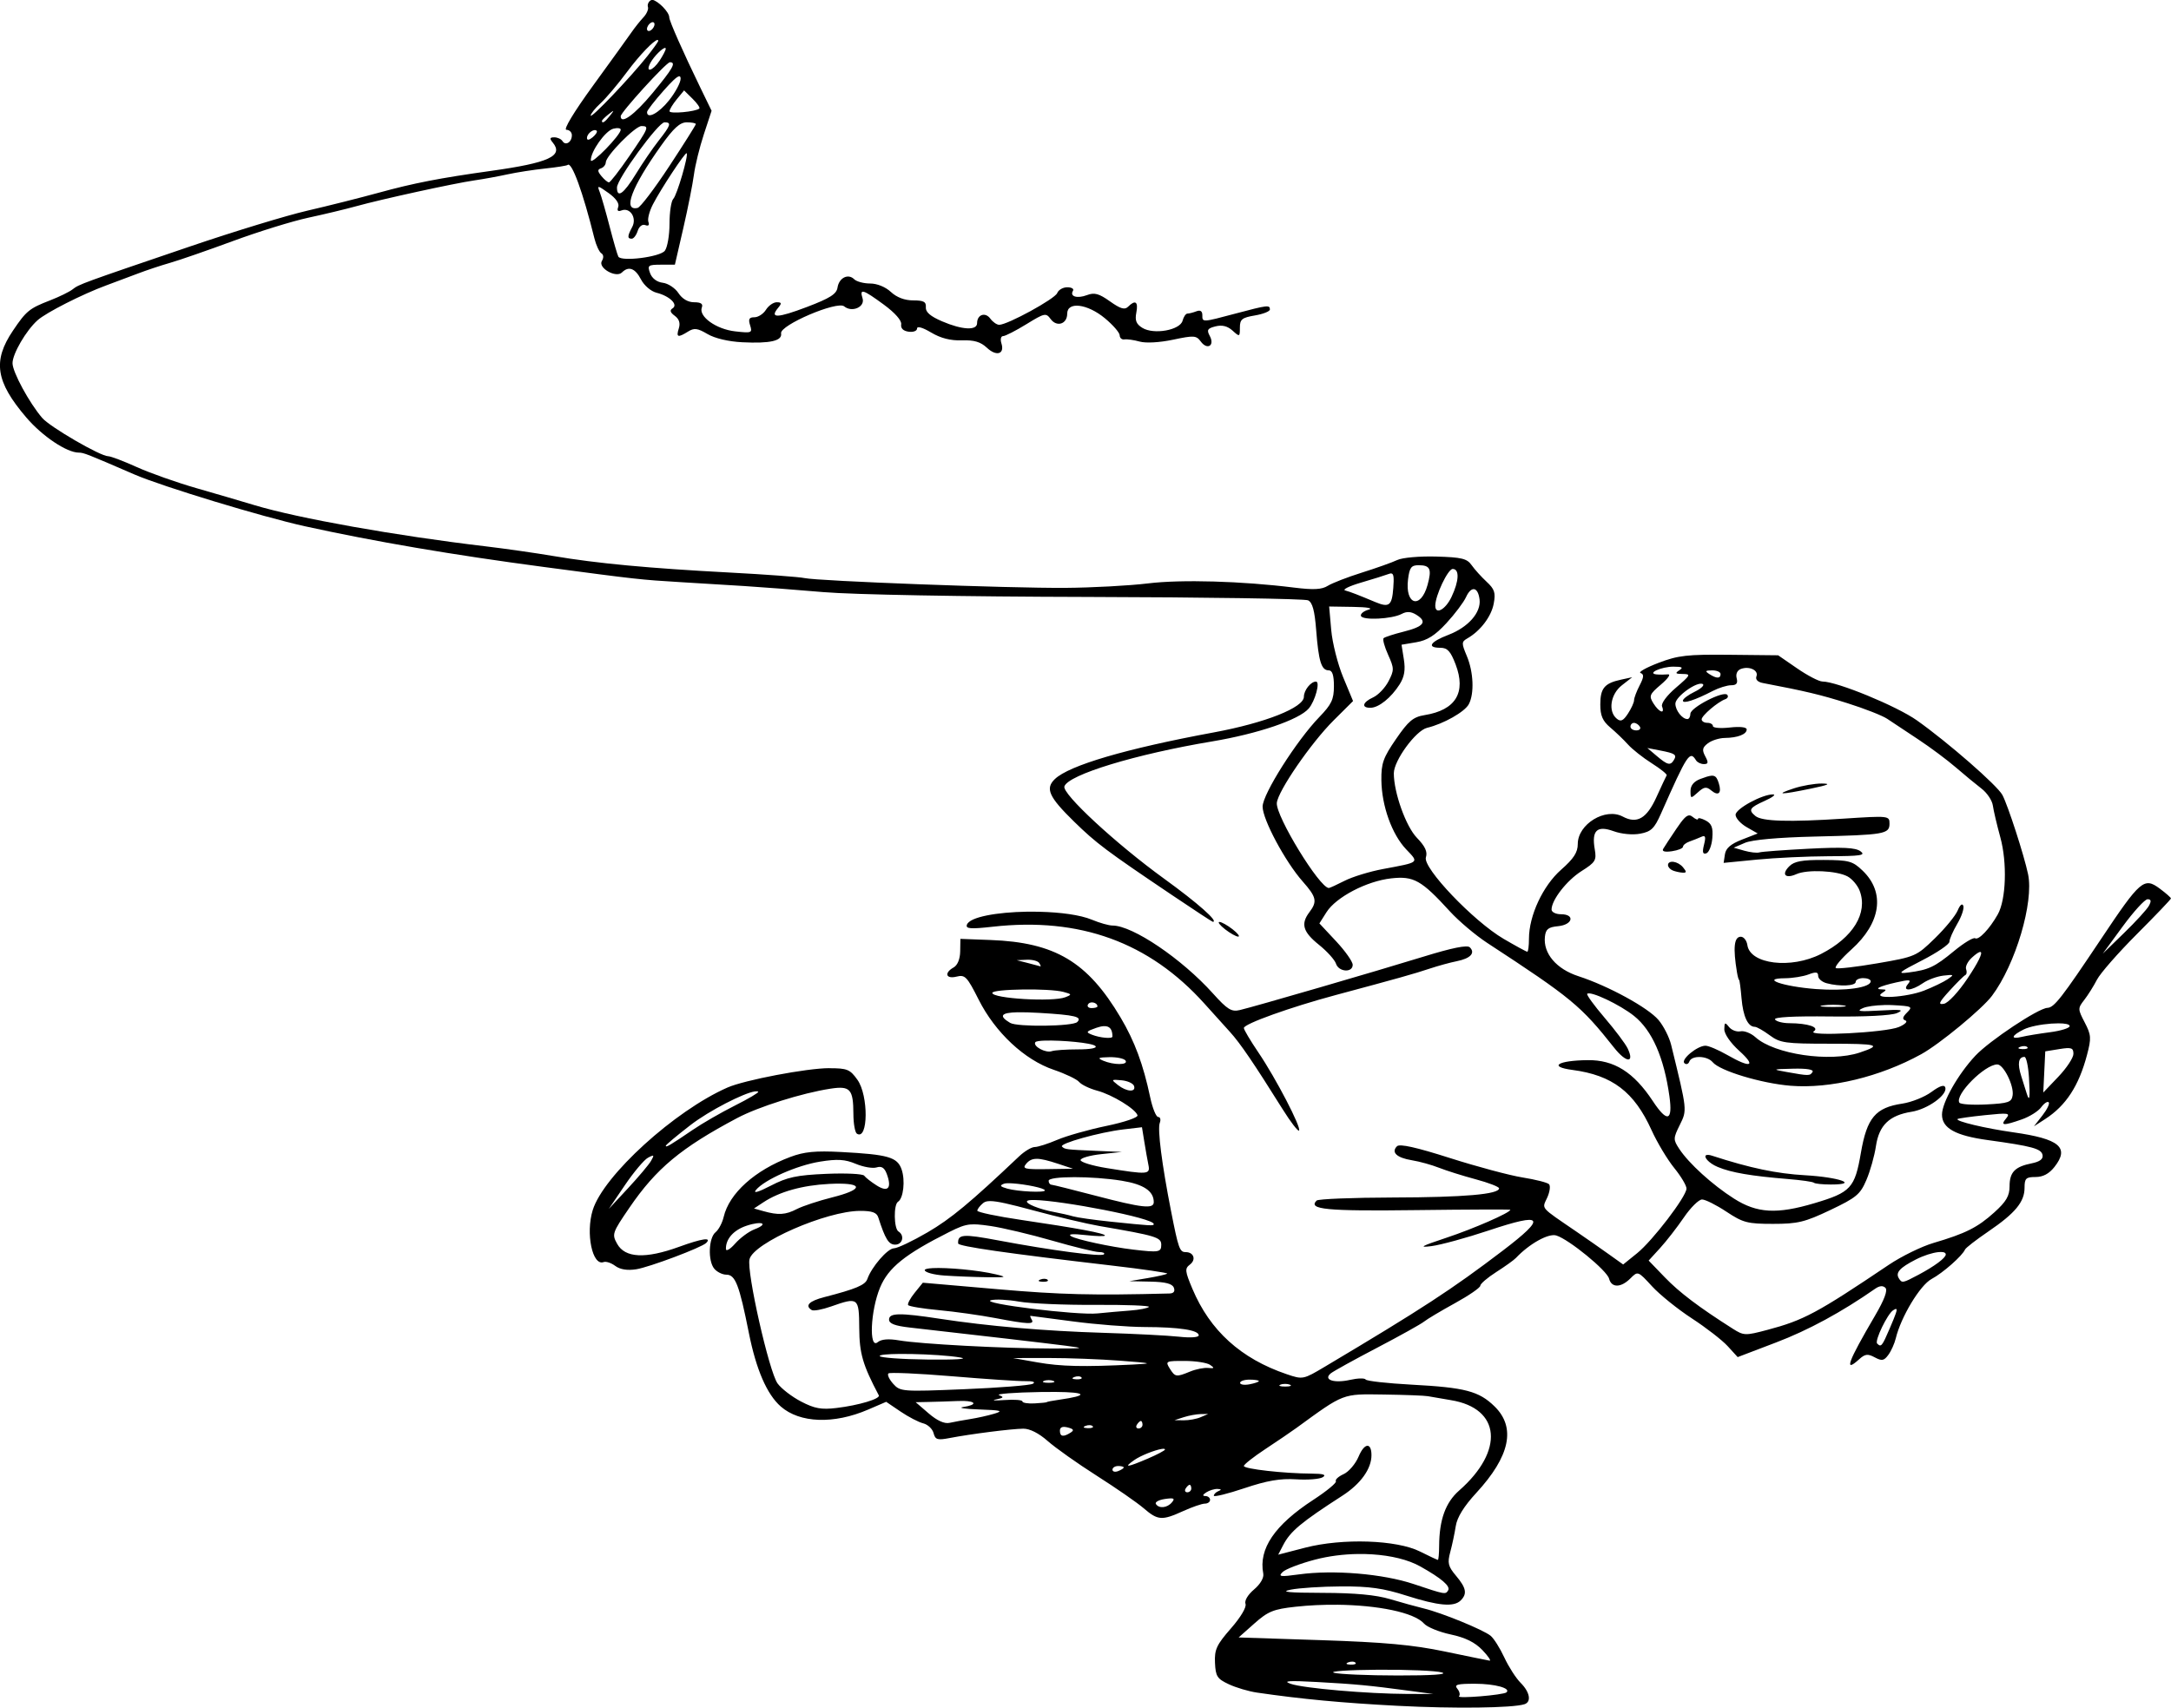 <?xml version="1.0" encoding="UTF-8" standalone="no"?>
<!-- Created with Inkscape (http://www.inkscape.org/) -->

<svg
   width="97.935mm"
   height="77.036mm"
   viewBox="0 0 97.935 77.036"
   version="1.1"
   id="svg3446"
   inkscape:version="1.2 (dc2aedaf03, 2022-05-15)"
   sodipodi:docname="Kid with kite.svg"
   xmlns:inkscape="http://www.inkscape.org/namespaces/inkscape"
   xmlns:sodipodi="http://sodipodi.sourceforge.net/DTD/sodipodi-0.dtd"
   xmlns="http://www.w3.org/2000/svg"
   xmlns:svg="http://www.w3.org/2000/svg"
   xmlns:rdf="http://www.w3.org/1999/02/22-rdf-syntax-ns#"
   xmlns:cc="http://creativecommons.org/ns#"
   xmlns:dc="http://purl.org/dc/elements/1.1/">
  <title
     id="title3475">Kid with kite</title>
  <sodipodi:namedview
     id="namedview3448"
     pagecolor="#ffffff"
     bordercolor="#666666"
     borderopacity="1.0"
     inkscape:showpageshadow="2"
     inkscape:pageopacity="0.0"
     inkscape:pagecheckerboard="0"
     inkscape:deskcolor="#d1d1d1"
     inkscape:document-units="mm"
     showgrid="false"
     inkscape:zoom="1.2986139"
     inkscape:cx="177.11192"
     inkscape:cy="90.481092"
     inkscape:window-width="1920"
     inkscape:window-height="991"
     inkscape:window-x="-9"
     inkscape:window-y="-9"
     inkscape:window-maximized="1"
     inkscape:current-layer="layer1" />
  <defs
     id="defs3443" />
  <g
     inkscape:label="Lager 1"
     inkscape:groupmode="layer"
     id="layer1"
     transform="translate(-108.505,-154.961)">
    <path
       id="path2969"
       style="fill:#000000;stroke-width:0.169"
       d="m 137.899,154.962 v 5.2e-4 c -0.015,0.002 -0.028,0.005 -0.039,0.012 -0.103,0.064 -0.16,0.199 -0.126,0.301 0.034,0.102 -0.057,0.312 -0.203,0.467 -0.146,0.155 -0.392,0.464 -0.547,0.688 -0.155,0.224 -0.933,1.302 -1.729,2.397 -0.868,1.194 -1.348,1.99 -1.199,1.99 0.136,0 0.246,0.11 0.246,0.244 0,0.313 -0.283,0.491 -0.422,0.267 -0.059,-0.095 -0.225,-0.172 -0.371,-0.172 -0.205,0 -0.221,0.052 -0.071,0.233 0.503,0.607 -0.168,0.916 -2.777,1.28 -2.316,0.323 -3.501,0.554 -5.08,0.988 -0.838,0.23 -2.286,0.594 -3.217,0.809 -0.931,0.215 -3.294,0.935 -5.249,1.6 -4.919,1.673 -5.048,1.72 -5.334,1.947 -0.14,0.111 -0.597,0.335 -1.016,0.498 -0.939,0.364 -1.073,0.473 -1.675,1.365 -0.923,1.368 -0.781,2.301 0.599,3.916 0.726,0.85 1.829,1.588 2.372,1.588 0.219,0 0.37,0.06 2.514,0.988 1.249,0.54 5.773,1.914 7.68,2.333 3.176,0.697 6.664,1.291 10.778,1.837 4.279,0.568 4.327,0.573 6.181,0.686 0.885,0.054 2.18,0.133 2.879,0.176 0.698,0.043 2.299,0.166 3.556,0.273 1.335,0.114 6.299,0.205 11.938,0.218 5.308,0.013 9.775,0.081 9.925,0.152 0.199,0.094 0.298,0.46 0.367,1.348 0.109,1.409 0.235,1.811 0.564,1.811 0.164,0 0.236,0.216 0.236,0.713 0,0.6 -0.106,0.823 -0.661,1.397 -1.026,1.061 -2.556,3.478 -2.556,4.038 0,0.581 1.022,2.489 1.808,3.377 0.624,0.705 0.668,0.905 0.303,1.386 -0.399,0.527 -0.293,0.889 0.426,1.467 0.371,0.298 0.718,0.683 0.773,0.855 0.12,0.378 0.754,0.422 0.754,0.052 0,-0.144 -0.338,-0.623 -0.751,-1.065 l -0.751,-0.803 0.321,-0.507 c 0.429,-0.677 1.81,-1.4 2.912,-1.524 1.021,-0.115 1.367,0.079 2.653,1.488 0.401,0.439 1.16,1.08 1.686,1.424 3.803,2.486 4.221,2.831 5.722,4.726 0.547,0.691 0.934,0.713 0.613,0.036 -0.1,-0.21 -0.568,-0.834 -1.041,-1.386 -0.473,-0.553 -0.826,-1.039 -0.785,-1.08 0.143,-0.143 1.481,0.49 2.117,1.001 0.812,0.652 1.348,1.872 1.592,3.624 0.157,1.125 -0.1,1.198 -0.75,0.213 -0.861,-1.304 -1.746,-1.861 -2.938,-1.846 -1.354,0.016 -1.789,0.296 -0.687,0.442 1.8,0.238 2.785,0.988 3.568,2.715 0.253,0.559 0.715,1.328 1.025,1.71 0.31,0.382 0.559,0.802 0.552,0.932 -0.019,0.373 -1.531,2.349 -2.227,2.911 l -0.63,0.509 -0.64,-0.457 c -0.352,-0.252 -1.021,-0.719 -1.486,-1.037 -1.652,-1.13 -1.539,-0.998 -1.3,-1.523 0.118,-0.26 0.154,-0.533 0.08,-0.606 -0.074,-0.074 -0.611,-0.21 -1.193,-0.303 -0.582,-0.093 -2.055,-0.488 -3.274,-0.876 -1.522,-0.486 -2.269,-0.652 -2.39,-0.532 -0.274,0.274 -0.012,0.52 0.673,0.632 0.346,0.056 0.896,0.209 1.222,0.338 0.326,0.129 1.069,0.363 1.651,0.519 0.582,0.156 1.059,0.34 1.059,0.409 0,0.269 -1.577,0.406 -4.77,0.414 -1.832,0.005 -3.389,0.067 -3.46,0.138 -0.402,0.402 0.427,0.482 4.481,0.431 2.341,-0.029 4.257,-0.036 4.257,-0.015 -5.1e-4,0.13 -1.655,0.854 -2.879,1.26 -1.146,0.381 -1.284,0.457 -0.677,0.379 0.419,-0.054 1.583,-0.373 2.585,-0.707 2.476,-0.827 2.627,-0.61 0.634,0.908 -2.298,1.75 -3.64,2.626 -8.023,5.235 -0.984,0.586 -1.001,0.589 -1.727,0.343 -2.067,-0.702 -3.462,-1.965 -4.257,-3.857 -0.335,-0.797 -0.346,-0.91 -0.11,-1.089 0.291,-0.221 0.174,-0.562 -0.192,-0.562 -0.271,0 -0.327,-0.159 -0.661,-1.862 -0.413,-2.103 -0.615,-3.684 -0.507,-3.967 0.056,-0.147 0.025,-0.267 -0.071,-0.267 -0.095,0 -0.258,-0.4 -0.361,-0.889 -0.312,-1.481 -0.702,-2.531 -1.335,-3.598 -1.493,-2.517 -2.958,-3.39 -5.872,-3.498 l -1.355,-0.051 -0.009,0.564 c -0.006,0.347 -0.12,0.626 -0.296,0.725 -0.441,0.247 -0.349,0.535 0.133,0.414 0.382,-0.096 0.472,-0.001 0.997,1.04 0.746,1.481 2.07,2.718 3.387,3.164 0.527,0.179 1.043,0.426 1.145,0.549 0.102,0.123 0.47,0.301 0.818,0.394 0.678,0.182 1.721,0.82 1.815,1.109 0.032,0.099 -0.584,0.31 -1.404,0.48 -0.804,0.167 -1.802,0.45 -2.218,0.628 -0.416,0.178 -0.873,0.324 -1.015,0.324 -0.143,0 -0.461,0.19 -0.706,0.423 -2.211,2.094 -3.072,2.809 -4.13,3.427 -0.675,0.394 -1.356,0.717 -1.514,0.719 -0.284,0.003 -1.009,0.839 -1.199,1.383 -0.096,0.275 -0.514,0.451 -1.942,0.819 -0.69,0.178 -0.891,0.385 -0.568,0.584 0.083,0.051 0.474,-0.021 0.868,-0.16 1.233,-0.435 1.266,-0.409 1.275,0.976 0.008,1.144 0.155,1.651 0.882,3.031 0.082,0.156 -0.902,0.45 -1.906,0.571 -0.686,0.082 -0.99,0.027 -1.599,-0.29 -0.414,-0.215 -0.891,-0.583 -1.061,-0.816 -0.383,-0.528 -1.405,-5.052 -1.266,-5.605 0.188,-0.744 3.466,-2.177 4.989,-2.181 0.542,-0.001 0.749,0.073 0.82,0.295 0.314,0.978 0.469,1.228 0.762,1.228 0.335,0 0.438,-0.414 0.149,-0.593 -0.209,-0.129 -0.226,-1.215 -0.021,-1.342 0.244,-0.151 0.334,-0.965 0.161,-1.461 -0.192,-0.552 -0.605,-0.671 -2.728,-0.783 -1.154,-0.061 -1.666,-0.012 -2.286,0.221 -1.604,0.6 -2.763,1.644 -3.012,2.708 -0.063,0.269 -0.227,0.578 -0.364,0.688 -0.316,0.253 -0.355,1.293 -0.06,1.648 0.123,0.148 0.369,0.269 0.546,0.269 0.405,0 0.582,0.459 1.014,2.625 0.331,1.659 0.815,2.775 1.441,3.323 0.857,0.75 2.391,0.805 3.936,0.14 l 0.818,-0.352 0.646,0.438 c 0.355,0.241 0.816,0.481 1.024,0.533 0.208,0.052 0.418,0.25 0.467,0.44 0.079,0.301 0.173,0.329 0.736,0.221 0.942,-0.181 2.775,-0.414 3.312,-0.42 0.292,-0.003 0.702,0.204 1.101,0.557 0.35,0.309 1.345,1.014 2.213,1.566 0.867,0.552 1.82,1.212 2.117,1.467 0.642,0.551 0.82,0.564 1.785,0.126 0.406,-0.184 0.844,-0.335 0.974,-0.335 0.13,0 0.236,-0.076 0.236,-0.17 0,-0.093 -0.095,-0.17 -0.212,-0.172 -0.141,-0.002 -0.127,-0.058 0.042,-0.167 0.14,-0.09 0.368,-0.159 0.508,-0.153 0.173,0.007 0.187,0.038 0.042,0.096 -0.116,0.047 -0.211,0.141 -0.211,0.209 0,0.068 0.619,-0.084 1.377,-0.338 1.028,-0.345 1.62,-0.446 2.334,-0.401 0.526,0.034 1.068,-0.01 1.205,-0.097 0.175,-0.111 0.023,-0.158 -0.513,-0.161 -1.241,-0.006 -3.048,-0.21 -3.048,-0.344 0,-0.068 0.438,-0.413 0.974,-0.766 0.536,-0.353 1.164,-0.781 1.397,-0.95 2.166,-1.577 2.056,-1.535 3.939,-1.508 0.953,0.014 1.847,0.048 1.987,0.075 0.14,0.028 0.612,0.108 1.048,0.18 2.245,0.368 2.415,2.279 0.364,4.079 -0.611,0.537 -0.893,1.315 -0.9,2.492 -0.002,0.349 -0.028,0.635 -0.057,0.635 -0.029,0 -0.391,-0.17 -0.804,-0.377 -1.055,-0.529 -3.496,-0.61 -5.184,-0.174 l -1.215,0.315 0.225,-0.433 c 0.325,-0.625 0.805,-1.025 2.675,-2.231 0.819,-0.529 1.307,-1.209 1.307,-1.823 0,-0.592 -0.32,-0.56 -0.579,0.059 -0.138,0.329 -0.442,0.687 -0.677,0.794 -0.235,0.107 -0.392,0.251 -0.349,0.32 0.043,0.069 -0.417,0.448 -1.021,0.842 -1.745,1.137 -2.472,2.211 -2.255,3.326 0.037,0.188 -0.13,0.475 -0.417,0.717 -0.279,0.236 -0.439,0.506 -0.384,0.65 0.055,0.144 -0.218,0.603 -0.657,1.105 -0.649,0.742 -0.747,0.953 -0.72,1.551 0.028,0.613 0.099,0.724 0.624,0.969 0.326,0.153 0.898,0.322 1.27,0.376 2.022,0.295 3.844,0.466 6.349,0.597 h 5.2e-4 c 2.538,0.132 5.173,0.1 5.714,-0.071 0.328,-0.103 0.25,-0.546 -0.17,-0.966 -0.21,-0.209 -0.54,-0.724 -0.735,-1.143 -0.195,-0.419 -0.472,-0.86 -0.617,-0.979 -0.324,-0.268 -2.206,-1.039 -3.009,-1.232 -0.326,-0.079 -1.012,-0.268 -1.524,-0.421 -0.643,-0.192 -1.588,-0.281 -3.048,-0.284 -1.55,-0.004 -1.935,-0.042 -1.439,-0.144 0.373,-0.076 1.401,-0.143 2.286,-0.147 1.262,-0.006 1.893,0.083 2.927,0.414 1.454,0.464 2.149,0.526 2.457,0.218 0.3,-0.3 0.251,-0.561 -0.212,-1.112 -0.357,-0.424 -0.394,-0.575 -0.26,-1.071 0.086,-0.317 0.197,-0.844 0.248,-1.17 0.061,-0.396 0.368,-0.893 0.926,-1.498 1.524,-1.653 1.798,-2.95 0.824,-3.902 -0.705,-0.689 -1.326,-0.852 -3.74,-0.981 -1.098,-0.059 -2.031,-0.163 -2.074,-0.232 -0.043,-0.069 -0.359,-0.062 -0.704,0.016 -0.728,0.164 -1.228,-0.006 -0.867,-0.296 0.122,-0.098 1.061,-0.617 2.085,-1.152 1.024,-0.536 1.977,-1.066 2.117,-1.179 0.14,-0.113 0.768,-0.487 1.397,-0.833 0.629,-0.346 1.143,-0.7 1.143,-0.787 0,-0.087 0.324,-0.365 0.719,-0.617 0.396,-0.252 0.796,-0.539 0.889,-0.637 0.608,-0.643 1.472,-1.123 1.823,-1.012 0.576,0.181 2.281,1.576 2.378,1.946 0.11,0.422 0.535,0.417 0.963,-0.011 0.337,-0.337 0.338,-0.337 0.974,0.355 0.35,0.381 1.16,1.034 1.8,1.451 0.64,0.417 1.366,0.98 1.614,1.251 l 0.451,0.494 1.736,-0.662 c 1.454,-0.554 2.946,-1.363 4.47,-2.425 0.192,-0.134 0.349,-0.147 0.459,-0.037 0.11,0.11 -0.048,0.535 -0.461,1.24 -1.241,2.12 -1.422,2.614 -0.728,1.985 0.27,-0.245 0.391,-0.26 0.707,-0.09 0.323,0.173 0.417,0.156 0.614,-0.113 0.128,-0.175 0.278,-0.509 0.334,-0.742 0.233,-0.969 1.097,-2.402 1.616,-2.68 0.512,-0.274 1.385,-1.043 1.509,-1.329 0.033,-0.077 0.508,-0.444 1.055,-0.817 1.21,-0.824 1.63,-1.332 1.63,-1.97 0,-0.424 0.063,-0.485 0.496,-0.485 0.336,0 0.611,-0.146 0.853,-0.454 0.692,-0.88 0.232,-1.266 -1.857,-1.562 -1.268,-0.179 -2.624,-0.503 -2.514,-0.6 0.032,-0.028 0.589,-0.107 1.237,-0.174 1.069,-0.111 1.157,-0.098 0.953,0.148 -0.272,0.327 -0.13,0.336 0.707,0.044 0.35,-0.122 0.744,-0.369 0.875,-0.548 0.131,-0.179 0.283,-0.28 0.339,-0.225 0.056,0.056 -0.071,0.322 -0.282,0.592 l -0.383,0.492 0.504,-0.326 c 0.939,-0.606 1.52,-1.496 1.888,-2.89 0.202,-0.765 0.192,-0.905 -0.102,-1.47 -0.314,-0.603 -0.315,-0.638 -0.02,-1.017 0.168,-0.216 0.426,-0.627 0.573,-0.913 0.147,-0.286 0.958,-1.212 1.802,-2.057 0.844,-0.845 1.535,-1.568 1.535,-1.607 0,-0.039 -0.23,-0.241 -0.511,-0.449 -0.702,-0.519 -0.872,-0.373 -2.634,2.266 -1.784,2.671 -2.123,3.107 -2.428,3.119 -0.409,0.016 -2.607,1.476 -3.247,2.156 -0.784,0.835 -1.508,2.113 -1.508,2.662 0,0.609 0.607,0.947 2.067,1.147 2,0.275 2.414,0.388 2.469,0.673 0.035,0.183 -0.12,0.301 -0.49,0.376 -0.759,0.152 -0.998,0.4 -0.998,1.039 0,0.43 -0.151,0.689 -0.685,1.171 -0.756,0.683 -1.292,0.953 -2.748,1.382 -0.538,0.159 -1.443,0.602 -2.011,0.984 -3.247,2.185 -3.84,2.503 -5.493,2.941 -0.985,0.261 -1.053,0.259 -1.548,-0.055 -1.523,-0.967 -2.407,-1.635 -3.064,-2.316 l -0.732,-0.759 0.517,-0.566 c 0.284,-0.311 0.766,-0.931 1.071,-1.378 0.304,-0.447 0.674,-0.812 0.821,-0.812 0.147,-1.7e-4 0.641,0.247 1.098,0.55 0.752,0.498 0.951,0.55 2.103,0.55 1.116,0 1.434,-0.077 2.586,-0.625 1.173,-0.558 1.348,-0.703 1.626,-1.354 0.172,-0.401 0.366,-1.09 0.431,-1.53 0.141,-0.943 0.603,-1.388 1.609,-1.549 0.73,-0.117 1.629,-0.766 1.519,-1.098 -0.046,-0.138 -0.25,-0.071 -0.626,0.206 -0.306,0.226 -0.897,0.462 -1.314,0.525 -1.209,0.181 -1.594,0.638 -1.866,2.215 -0.275,1.594 -0.453,1.788 -2.093,2.276 -1.702,0.507 -2.592,0.456 -3.634,-0.207 -0.973,-0.619 -2.039,-1.588 -2.469,-2.244 -0.274,-0.418 -0.273,-0.474 0.025,-1.077 0.336,-0.68 0.341,-0.636 -0.39,-3.616 -0.085,-0.345 -0.34,-0.849 -0.568,-1.119 -0.468,-0.556 -2.262,-1.537 -3.612,-1.976 -0.998,-0.324 -1.595,-1.027 -1.514,-1.781 0.037,-0.342 0.151,-0.434 0.596,-0.476 0.662,-0.064 0.774,-0.539 0.127,-0.539 -0.233,0 -0.423,-0.096 -0.423,-0.212 0.001,-0.435 0.688,-1.315 1.354,-1.736 0.626,-0.395 0.681,-0.486 0.595,-0.98 -0.148,-0.852 0.099,-1.09 0.849,-0.819 0.36,0.13 0.86,0.177 1.201,0.113 0.495,-0.093 0.639,-0.233 0.937,-0.905 1.194,-2.697 1.301,-2.859 1.582,-2.404 0.058,0.093 0.217,0.169 0.354,0.169 0.201,0 0.213,-0.069 0.061,-0.352 -0.153,-0.286 -0.13,-0.396 0.121,-0.587 0.17,-0.129 0.513,-0.237 0.761,-0.24 0.582,-0.007 0.988,-0.165 0.988,-0.384 0,-0.105 -0.299,-0.139 -0.762,-0.087 -0.419,0.047 -0.762,0.018 -0.762,-0.064 0,-0.082 -0.114,-0.148 -0.254,-0.148 -0.14,0 -0.254,-0.071 -0.254,-0.157 0,-0.167 0.728,-0.788 1.067,-0.909 0.112,-0.04 0.15,-0.13 0.085,-0.2 -0.175,-0.188 -1.66,0.579 -1.66,0.858 0,0.131 -0.061,0.239 -0.135,0.239 -0.234,0 -0.542,-0.394 -0.542,-0.695 0,-0.319 0.998,-1.03 1.238,-0.882 0.084,0.052 -0.085,0.208 -0.374,0.348 -0.289,0.14 -0.525,0.319 -0.525,0.398 0,0.155 0.545,-0.022 1.347,-0.437 0.274,-0.142 0.648,-0.258 0.83,-0.258 0.24,0 0.308,-0.087 0.249,-0.315 -0.05,-0.189 0.024,-0.356 0.185,-0.418 0.379,-0.145 0.812,0.057 0.707,0.33 -0.054,0.142 0.055,0.258 0.286,0.302 1.947,0.372 2.594,0.526 3.812,0.909 0.773,0.243 1.583,0.561 1.8,0.706 0.217,0.145 0.842,0.56 1.389,0.921 0.547,0.361 1.314,0.932 1.705,1.27 0.391,0.337 0.914,0.769 1.162,0.959 0.248,0.19 0.478,0.532 0.51,0.762 0.032,0.229 0.184,0.874 0.337,1.433 0.316,1.148 0.261,2.814 -0.115,3.48 -0.369,0.654 -0.863,1.174 -1.021,1.076 -0.08,-0.049 -0.507,0.209 -0.949,0.574 -0.879,0.725 -1.15,0.852 -2.059,0.97 -0.529,0.068 -0.448,-0.003 0.62,-0.55 0.675,-0.346 1.228,-0.723 1.228,-0.837 0,-0.114 0.159,-0.477 0.353,-0.807 0.195,-0.33 0.318,-0.696 0.274,-0.814 -0.048,-0.128 -0.149,-0.044 -0.254,0.209 -0.096,0.233 -0.557,0.797 -1.026,1.254 -0.835,0.814 -0.886,0.836 -2.593,1.13 -0.958,0.165 -1.802,0.262 -1.877,0.215 -0.075,-0.046 0.242,-0.424 0.703,-0.839 1.336,-1.201 1.53,-2.573 0.504,-3.556 -0.451,-0.432 -0.611,-0.476 -1.756,-0.482 -0.974,-0.005 -1.326,0.059 -1.552,0.285 -0.37,0.369 -0.18,0.578 0.322,0.354 0.489,-0.218 1.815,-0.159 2.305,0.103 0.208,0.111 0.454,0.402 0.547,0.645 0.383,1.007 -0.293,2.114 -1.745,2.855 -1.348,0.688 -3.195,0.465 -3.32,-0.401 -0.03,-0.207 -0.163,-0.377 -0.296,-0.377 -0.304,0 -0.357,0.495 -0.172,1.609 0.031,0.186 0.073,0.338 0.095,0.338 0.021,0 0.071,0.375 0.11,0.834 0.07,0.816 0.288,1.283 0.599,1.283 0.086,0 0.387,0.171 0.671,0.381 0.472,0.349 0.7,0.381 2.694,0.381 2.21,0 2.398,0.055 1.366,0.4 -1.34,0.448 -3.849,0.078 -4.701,-0.692 -0.201,-0.182 -0.506,-0.302 -0.677,-0.267 -0.171,0.035 -0.404,-0.053 -0.518,-0.196 -0.179,-0.226 -0.206,-0.212 -0.211,0.101 -0.003,0.211 0.276,0.616 0.672,0.974 0.784,0.709 0.53,0.8 -0.534,0.191 -0.405,-0.232 -0.851,-0.422 -0.991,-0.42 -0.371,0.003 -1.121,0.625 -0.948,0.787 0.081,0.076 0.182,0.043 0.223,-0.073 0.103,-0.288 0.806,-0.268 1.054,0.03 0.323,0.39 2.196,0.955 3.515,1.062 1.78,0.144 4.043,-0.403 5.893,-1.424 0.827,-0.456 2.746,-2.04 3.19,-2.632 1.063,-1.418 1.895,-4.22 1.629,-5.488 -0.179,-0.853 -0.911,-3.113 -1.158,-3.574 -0.231,-0.432 -2.463,-2.38 -3.856,-3.365 -0.914,-0.647 -3.606,-1.754 -4.263,-1.754 -0.155,0 -0.668,-0.267 -1.14,-0.592 l -0.858,-0.591 -2.191,-0.023 c -1.911,-0.02 -2.321,0.027 -3.207,0.365 -0.559,0.214 -0.922,0.419 -0.807,0.458 0.16,0.054 0.151,0.184 -0.042,0.557 -0.138,0.267 -0.252,0.569 -0.252,0.67 0,0.101 -0.124,0.373 -0.275,0.604 -0.216,0.329 -0.326,0.379 -0.508,0.227 -0.399,-0.332 -0.28,-1.102 0.233,-1.504 l 0.466,-0.364 -0.507,0.11 c -0.744,0.161 -0.932,0.387 -0.932,1.12 0,0.504 0.105,0.746 0.451,1.038 0.248,0.209 0.608,0.555 0.8,0.769 0.192,0.214 0.675,0.595 1.073,0.847 0.398,0.252 0.7,0.495 0.67,0.542 -0.029,0.047 -0.236,0.487 -0.459,0.979 -0.439,0.969 -0.879,1.225 -1.519,0.883 -0.786,-0.421 -2.032,0.338 -2.032,1.236 0,0.379 -0.182,0.659 -0.752,1.161 -0.821,0.722 -1.45,2.073 -1.45,3.112 0,0.322 -0.034,0.587 -0.075,0.587 -0.042,0 -0.522,-0.262 -1.068,-0.581 -1.362,-0.798 -3.656,-3.204 -3.506,-3.677 0.08,-0.252 -0.032,-0.495 -0.406,-0.882 -0.496,-0.512 -1.041,-2.037 -1.041,-2.91 0,-0.574 0.99,-1.928 1.499,-2.051 0.744,-0.179 1.696,-0.717 1.883,-1.065 0.254,-0.475 0.215,-1.452 -0.089,-2.175 -0.245,-0.584 -0.243,-0.642 0.031,-0.799 0.582,-0.334 1.074,-0.983 1.182,-1.562 0.093,-0.494 0.041,-0.654 -0.321,-0.99 -0.237,-0.22 -0.542,-0.557 -0.676,-0.749 -0.207,-0.296 -0.449,-0.355 -1.596,-0.387 -0.753,-0.021 -1.532,0.048 -1.759,0.157 -0.224,0.107 -0.941,0.362 -1.593,0.567 -0.652,0.205 -1.345,0.474 -1.541,0.597 -0.269,0.169 -0.641,0.189 -1.524,0.079 -2.37,-0.294 -5.078,-0.372 -6.587,-0.188 -0.838,0.102 -2.515,0.192 -3.725,0.201 -2.557,0.018 -11.146,-0.305 -11.768,-0.442 -0.233,-0.051 -1.757,-0.164 -3.387,-0.25 -3.606,-0.19 -5.987,-0.412 -7.93,-0.743 -0.807,-0.137 -2.192,-0.335 -3.076,-0.44 -4.036,-0.477 -8.455,-1.264 -10.414,-1.855 -0.559,-0.169 -1.74,-0.515 -2.625,-0.769 -0.885,-0.254 -2.095,-0.682 -2.69,-0.951 -0.595,-0.269 -1.175,-0.489 -1.289,-0.489 -0.354,0 -2.624,-1.317 -2.977,-1.728 -0.583,-0.677 -1.337,-2.068 -1.339,-2.467 -0.002,-0.423 0.614,-1.48 1.131,-1.941 0.389,-0.348 2.026,-1.178 3.101,-1.573 0.419,-0.154 1.067,-0.396 1.439,-0.539 0.373,-0.143 1.021,-0.358 1.44,-0.478 0.419,-0.12 1.696,-0.563 2.838,-0.984 1.142,-0.421 2.665,-0.893 3.386,-1.049 0.721,-0.155 1.692,-0.388 2.158,-0.517 1.156,-0.321 4.418,-1.034 5.341,-1.168 0.415,-0.06 1.087,-0.183 1.492,-0.272 0.406,-0.089 1.168,-0.208 1.693,-0.263 0.526,-0.055 0.986,-0.129 1.023,-0.162 0.183,-0.165 0.69,1.225 1.205,3.303 0.078,0.316 0.22,0.623 0.315,0.682 0.103,0.064 0.113,0.202 0.025,0.345 -0.192,0.31 0.638,0.787 0.905,0.52 0.3,-0.3 0.597,-0.192 0.858,0.314 0.142,0.275 0.448,0.537 0.702,0.601 0.591,0.148 0.992,0.539 0.723,0.704 -0.138,0.085 -0.109,0.185 0.099,0.337 0.198,0.144 0.258,0.332 0.183,0.567 -0.128,0.405 -0.046,0.433 0.418,0.143 0.275,-0.172 0.428,-0.152 0.875,0.112 0.328,0.194 0.946,0.34 1.565,0.371 1.266,0.063 1.815,-0.063 1.755,-0.402 -0.065,-0.367 2.533,-1.478 2.847,-1.217 0.351,0.291 0.952,0.027 0.828,-0.364 -0.145,-0.457 0.012,-0.41 0.959,0.285 0.504,0.37 0.812,0.719 0.784,0.889 -0.029,0.179 0.091,0.299 0.335,0.333 0.21,0.03 0.381,-0.035 0.381,-0.144 0,-0.119 0.254,-0.046 0.635,0.181 0.431,0.257 0.875,0.37 1.383,0.353 0.554,-0.019 0.848,0.068 1.131,0.333 0.432,0.406 0.812,0.29 0.656,-0.199 -0.057,-0.179 -0.023,-0.325 0.075,-0.325 0.098,0 0.571,-0.242 1.051,-0.537 0.824,-0.507 0.885,-0.52 1.095,-0.233 0.277,0.378 0.747,0.226 0.747,-0.241 0,-0.562 0.908,-0.452 1.702,0.207 0.365,0.303 0.664,0.648 0.666,0.769 0.002,0.12 0.098,0.204 0.214,0.184 0.116,-0.019 0.426,0.025 0.688,0.098 0.28,0.078 0.899,0.043 1.505,-0.085 0.939,-0.199 1.049,-0.193 1.249,0.08 0.294,0.402 0.643,0.19 0.408,-0.249 -0.146,-0.273 -0.106,-0.341 0.26,-0.433 0.297,-0.074 0.539,-0.014 0.766,0.191 0.321,0.291 0.332,0.287 0.332,-0.134 0,-0.375 0.093,-0.45 0.677,-0.549 0.373,-0.063 0.677,-0.184 0.677,-0.269 0,-0.213 -0.103,-0.201 -1.535,0.18 -1.533,0.408 -1.513,0.407 -1.513,0.071 0,-0.178 -0.092,-0.237 -0.268,-0.169 -0.147,0.057 -0.329,0.103 -0.404,0.103 -0.075,0 -0.173,0.144 -0.219,0.32 -0.112,0.428 -1.297,0.641 -1.812,0.326 -0.279,-0.17 -0.344,-0.334 -0.275,-0.689 0.096,-0.494 -0.043,-0.594 -0.371,-0.267 -0.153,0.153 -0.343,0.096 -0.818,-0.241 -0.497,-0.354 -0.701,-0.409 -1.035,-0.283 -0.446,0.169 -0.792,0.063 -0.633,-0.195 0.054,-0.087 -0.062,-0.158 -0.257,-0.158 -0.195,0 -0.399,0.118 -0.455,0.262 -0.1,0.261 -2.24,1.431 -2.617,1.431 -0.108,0 -0.289,-0.126 -0.402,-0.28 -0.225,-0.308 -0.595,-0.181 -0.595,0.205 0,0.342 -0.67,0.309 -1.578,-0.081 -0.53,-0.227 -0.752,-0.419 -0.734,-0.635 0.02,-0.246 -0.096,-0.31 -0.571,-0.31 -0.385,0 -0.742,-0.135 -1.006,-0.381 -0.242,-0.226 -0.624,-0.381 -0.936,-0.381 -0.29,0 -0.613,-0.087 -0.719,-0.192 -0.272,-0.272 -0.686,-0.065 -0.752,0.375 -0.044,0.293 -0.338,0.48 -1.378,0.875 -1.334,0.507 -1.699,0.52 -1.306,0.046 0.177,-0.213 0.167,-0.258 -0.059,-0.258 -0.15,0 -0.368,0.152 -0.485,0.338 -0.116,0.186 -0.351,0.339 -0.521,0.339 -0.239,0 -0.283,0.082 -0.194,0.363 0.109,0.343 0.072,0.358 -0.676,0.273 -0.855,-0.096 -1.658,-0.672 -1.502,-1.077 0.063,-0.164 -0.042,-0.236 -0.347,-0.236 -0.277,0 -0.537,-0.152 -0.708,-0.413 -0.149,-0.227 -0.466,-0.437 -0.705,-0.466 -0.267,-0.032 -0.488,-0.199 -0.574,-0.434 -0.129,-0.352 -0.092,-0.38 0.489,-0.382 l 0.63,-0.002 0.38,-1.65 c 0.209,-0.907 0.424,-1.993 0.479,-2.412 0.055,-0.419 0.256,-1.238 0.448,-1.821 l 0.348,-1.059 -0.514,-1.058 c -0.773,-1.591 -1.395,-2.998 -1.395,-3.154 0,-0.245 -0.509,-0.746 -0.758,-0.793 -0.018,-0.003 -0.034,-0.004 -0.049,-0.003 z m 0.027,1.001 v 5.2e-4 c 0.02,-0.004 0.038,-0.003 0.054,0.003 0.031,0.012 0.05,0.042 0.05,0.089 0,0.093 -0.076,0.216 -0.169,0.274 -0.093,0.058 -0.17,0.029 -0.17,-0.065 0,-0.093 0.076,-0.216 0.17,-0.274 0.023,-0.014 0.045,-0.023 0.066,-0.027 z m 0.239,0.801 c 0.022,-6.3e-4 0.034,0.012 0.034,0.04 0,0.039 -0.222,0.352 -0.495,0.694 -0.773,0.973 -2.553,2.839 -2.553,2.677 0,-0.08 0.201,-0.331 0.447,-0.557 0.246,-0.226 0.785,-0.863 1.197,-1.418 0.565,-0.76 1.216,-1.432 1.37,-1.436 z m 0.35,0.36 c 0.014,0.003 0.022,0.015 0.022,0.037 0,0.061 -0.123,0.299 -0.273,0.529 -0.318,0.485 -0.669,0.575 -0.419,0.107 0.161,-0.301 0.57,-0.696 0.67,-0.673 z m 0.209,0.645 c 0.298,0 0.14,0.28 -0.792,1.403 -0.805,0.969 -1.427,1.42 -1.427,1.033 0,-0.177 2.058,-2.436 2.219,-2.436 z m 0.403,0.637 c 0.015,-0.004 0.028,-0.003 0.038,0 0.028,0.009 0.042,0.043 0.043,0.101 0.004,0.173 -0.229,0.611 -0.516,0.974 -0.465,0.587 -1.007,0.876 -0.998,0.532 0.002,-0.07 0.342,-0.508 0.756,-0.974 0.361,-0.406 0.573,-0.608 0.677,-0.633 z m 0.237,0.634 0.382,0.376 c 0.21,0.207 0.348,0.406 0.306,0.442 -0.167,0.145 -1.345,0.252 -1.345,0.121 0,-0.077 0.148,-0.32 0.328,-0.539 z m -3.197,0.931 c 0.009,0.009 -0.043,0.078 -0.148,0.212 -0.221,0.282 -0.36,0.372 -0.36,0.233 0,-0.035 0.133,-0.169 0.296,-0.297 0.134,-0.105 0.203,-0.157 0.212,-0.148 z m 2.313,0.508 c 0.327,0 0.286,0.131 -0.259,0.823 -0.267,0.339 -0.731,1.017 -1.03,1.506 -0.551,0.9 -0.854,1.117 -0.854,0.612 0,-0.383 1.864,-2.94 2.144,-2.94 z m 1.004,5.2e-4 c 0.225,0 0.409,0.036 0.409,0.08 0,0.044 -0.54,0.901 -1.2,1.905 -0.66,1.004 -1.301,1.848 -1.424,1.876 -0.687,0.159 -0.275,-0.936 1.054,-2.803 0.568,-0.798 0.854,-1.058 1.162,-1.058 z m -2.041,0.169 c 0.36,0 0.329,0.078 -0.557,1.367 -0.442,0.644 -0.852,1.173 -0.911,1.173 -0.058,4.6e-4 -0.211,-0.126 -0.338,-0.281 -0.181,-0.219 -0.186,-0.297 -0.021,-0.353 0.116,-0.039 0.214,-0.16 0.216,-0.269 0.006,-0.296 1.325,-1.637 1.61,-1.637 z m -1.143,0.096 c 0.04,-0.004 0.076,-0.004 0.107,0 0.061,0.008 0.099,0.031 0.099,0.067 0,0.244 -1.341,1.617 -1.348,1.381 -0.012,-0.393 0.654,-1.331 1.011,-1.424 0.046,-0.012 0.09,-0.02 0.131,-0.024 z m -0.932,0.089 c 0.02,0.004 0.038,0.013 0.053,0.028 0.043,0.043 -0.038,0.174 -0.18,0.292 -0.161,0.134 -0.258,0.146 -0.258,0.034 0,-0.153 0.18,-0.326 0.32,-0.353 0.023,-0.005 0.046,-0.005 0.066,-5.2e-4 z m 4.113,1.04 c 0.09,0.09 -0.438,1.893 -0.603,2.059 -0.094,0.094 -0.171,0.598 -0.171,1.12 0,0.522 -0.095,1.073 -0.212,1.223 -0.218,0.28 -1.951,0.499 -2.095,0.266 -0.04,-0.065 -0.217,-0.675 -0.393,-1.354 -0.176,-0.68 -0.378,-1.385 -0.45,-1.566 -0.121,-0.307 -0.094,-0.304 0.401,0.049 0.331,0.236 0.495,0.473 0.436,0.628 -0.065,0.169 -0.016,0.219 0.15,0.156 0.385,-0.148 0.699,0.338 0.481,0.746 -0.222,0.415 -0.227,0.53 -0.023,0.53 0.087,0 0.208,-0.158 0.269,-0.351 0.065,-0.204 0.208,-0.314 0.342,-0.263 0.144,0.055 0.197,0.002 0.142,-0.142 -0.049,-0.127 0.043,-0.484 0.204,-0.795 0.364,-0.704 1.461,-2.366 1.522,-2.305 z m 33.017,18.587 c 0.526,0 0.603,0.17 0.405,0.888 -0.308,1.114 -1.025,0.908 -0.88,-0.253 0.066,-0.529 0.145,-0.635 0.474,-0.635 z m 1.538,0.169 c 0.314,0 0.291,0.541 -0.054,1.265 -0.274,0.575 -0.731,0.82 -0.731,0.392 0,-0.456 0.569,-1.657 0.785,-1.657 z m -2.761,0.204 c 0.104,0.02 0.115,0.192 0.082,0.65 -0.059,0.802 -0.185,0.902 -0.815,0.638 -0.79,-0.331 -1.1,-0.451 -1.355,-0.522 -0.14,-0.039 0.182,-0.198 0.714,-0.354 0.532,-0.156 1.09,-0.33 1.239,-0.387 0.057,-0.022 0.101,-0.032 0.136,-0.025 z m 3.731,0.708 c 0.114,0.021 0.208,0.178 0.243,0.465 0.071,0.591 -0.514,1.255 -1.407,1.596 -0.828,0.316 -0.993,0.583 -0.36,0.583 0.317,0 0.459,0.155 0.685,0.745 0.487,1.275 0.006,2.065 -1.395,2.292 -0.518,0.084 -0.729,0.261 -1.291,1.079 -0.58,0.843 -0.671,1.1 -0.661,1.86 0.015,1.16 0.476,2.444 1.121,3.12 0.582,0.61 0.626,0.572 -1.051,0.886 -0.6,0.112 -1.379,0.351 -1.729,0.53 -0.351,0.179 -0.67,0.325 -0.711,0.325 -0.415,0 -2.395,-3.236 -2.347,-3.835 0.043,-0.53 1.546,-2.715 2.562,-3.726 l 0.877,-0.873 -0.446,-1.074 c -0.245,-0.591 -0.488,-1.551 -0.539,-2.133 l -0.093,-1.058 1.082,0.017 c 0.648,0.01 0.925,0.061 0.69,0.127 -0.215,0.061 -0.367,0.186 -0.338,0.279 0.065,0.211 1.398,0.146 1.837,-0.088 0.231,-0.124 0.422,-0.112 0.667,0.041 0.501,0.313 0.336,0.53 -0.58,0.759 -0.446,0.112 -0.853,0.244 -0.903,0.295 -0.05,0.05 0.042,0.387 0.205,0.748 0.276,0.613 0.277,0.693 0.018,1.194 -0.153,0.296 -0.465,0.623 -0.693,0.727 -0.483,0.22 -0.547,0.475 -0.119,0.47 0.374,-0.005 0.929,-0.452 1.313,-1.057 0.215,-0.34 0.267,-0.649 0.191,-1.128 l -0.105,-0.66 0.668,-0.113 c 0.494,-0.083 0.847,-0.308 1.358,-0.862 0.38,-0.412 0.778,-0.941 0.885,-1.176 0.118,-0.259 0.253,-0.374 0.367,-0.353 z m 8.997,3.496 c 0.39,0 0.449,0.038 0.254,0.164 -0.202,0.131 -0.17,0.164 0.158,0.166 0.38,0.002 0.357,0.049 -0.306,0.617 -0.417,0.357 -0.68,0.712 -0.628,0.847 0.141,0.367 -0.133,0.271 -0.388,-0.136 -0.211,-0.337 -0.182,-0.41 0.34,-0.853 0.313,-0.266 0.456,-0.472 0.317,-0.458 -0.14,0.014 -0.368,0.016 -0.508,0.003 -0.47,-0.042 0.201,-0.351 0.762,-0.351 z m 1.736,0.167 c 0.21,-0.001 0.381,0.073 0.381,0.166 0,0.212 -0.18,0.212 -0.508,0 -0.205,-0.133 -0.181,-0.164 0.127,-0.166 z m -17.87,0.506 c -0.234,0 -0.545,0.391 -0.545,0.684 0,0.489 -1.744,1.179 -4.059,1.608 -3.97,0.735 -6.532,1.487 -7.177,2.108 -0.441,0.425 -0.268,0.805 0.868,1.916 1.004,0.981 1.447,1.314 4.438,3.328 0.976,0.657 1.795,1.194 1.822,1.194 0.277,0 -0.675,-0.844 -2.199,-1.947 -2.173,-1.575 -4.608,-3.828 -4.497,-4.162 0.176,-0.528 3.208,-1.452 6.656,-2.028 2.074,-0.347 3.924,-0.976 4.365,-1.485 0.29,-0.334 0.528,-1.215 0.329,-1.215 z m 14.346,1.863 c 0.088,0 0.207,0.076 0.264,0.17 0.058,0.093 -0.014,0.169 -0.159,0.169 -0.145,0 -0.264,-0.076 -0.264,-0.169 0,-0.093 0.072,-0.17 0.159,-0.17 z m 0.603,1.134 0.58,0.112 c 0.678,0.131 0.763,0.191 0.612,0.436 -0.156,0.253 -0.284,0.221 -0.769,-0.189 z m 2.884,1.251 c -0.114,0.009 -0.272,0.061 -0.502,0.148 -0.283,0.108 -0.435,0.294 -0.435,0.534 0,0.357 0.011,0.359 0.335,0.065 0.277,-0.251 0.381,-0.265 0.597,-0.086 0.331,0.275 0.486,0.127 0.342,-0.327 -0.063,-0.199 -0.119,-0.304 -0.237,-0.33 -0.029,-0.007 -0.063,-0.008 -0.101,-0.005 z m 4.99,0.351 c -0.326,-0.002 -0.898,0.097 -1.27,0.22 v 5.1e-4 c -0.88,0.29 -0.61,0.294 0.762,0.011 0.805,-0.166 0.941,-0.228 0.508,-0.231 z m -2.201,0.491 c -0.483,-0.01 -1.693,0.647 -1.693,0.919 0,0.149 0.225,0.399 0.499,0.557 l 0.499,0.286 -0.711,0.277 c -0.504,0.196 -0.728,0.389 -0.768,0.663 l -0.058,0.387 1.497,-0.147 c 0.823,-0.081 2.279,-0.149 3.236,-0.153 1.466,-0.005 1.692,-0.041 1.439,-0.225 -0.226,-0.165 -0.798,-0.193 -2.332,-0.114 -1.118,0.058 -2.121,0.132 -2.229,0.166 -0.109,0.033 -0.413,-9.8e-4 -0.677,-0.076 l -0.48,-0.137 0.508,-0.219 c 0.317,-0.137 1.493,-0.243 3.133,-0.282 3.166,-0.075 3.387,-0.113 3.387,-0.585 0,-0.354 -0.03,-0.357 -2.074,-0.224 -2.471,0.161 -3.681,0.125 -3.975,-0.119 -0.33,-0.274 -0.269,-0.373 0.419,-0.682 0.349,-0.157 0.521,-0.287 0.381,-0.29 z m -3.767,0.947 c -0.14,-0.012 -0.293,0.155 -0.593,0.598 -0.271,0.401 -0.54,0.81 -0.598,0.91 -0.068,0.117 0.071,0.155 0.394,0.108 0.274,-0.04 0.499,-0.132 0.499,-0.204 0,-0.072 0.133,-0.178 0.296,-0.235 0.163,-0.058 0.402,-0.152 0.532,-0.211 0.183,-0.083 0.21,-0.004 0.12,0.355 -0.085,0.339 -0.058,0.443 0.103,0.39 0.12,-0.04 0.243,-0.347 0.271,-0.683 0.04,-0.475 -0.026,-0.652 -0.297,-0.797 -0.192,-0.102 -0.348,-0.136 -0.348,-0.075 0,0.061 -0.108,0.021 -0.24,-0.088 -0.049,-0.04 -0.093,-0.064 -0.14,-0.068 z m -0.822,2.093 v 5.2e-4 c -0.09,0.01 -0.153,0.058 -0.153,0.15 0,0.085 0.096,0.193 0.212,0.24 v 5.2e-4 c 0.116,0.047 0.316,0.092 0.444,0.099 0.187,0.011 0.192,-0.036 0.022,-0.241 -0.116,-0.14 -0.285,-0.226 -0.426,-0.246 -0.035,-0.005 -0.069,-0.006 -0.099,-0.003 z m 21.481,1.689 c 0.16,0 0.177,0.082 0.059,0.297 -0.089,0.163 -0.594,0.715 -1.122,1.227 l -0.959,0.932 0.9,-1.228 c 0.495,-0.675 1,-1.228 1.122,-1.228 z m -50.547,0.561 v 5.2e-4 c -1.343,0.022 -2.597,0.234 -2.715,0.593 -0.059,0.18 0.169,0.197 1.172,0.085 3.923,-0.438 7.052,0.699 9.54,3.465 0.374,0.416 0.896,0.994 1.159,1.285 0.467,0.517 1.057,1.384 2.376,3.489 0.359,0.573 0.69,1.004 0.736,0.958 0.12,-0.12 -1.051,-2.372 -1.831,-3.521 -0.362,-0.534 -0.658,-1.032 -0.657,-1.106 0.003,-0.187 2.098,-0.939 4.147,-1.488 2.857,-0.766 3.53,-0.956 4.233,-1.19 0.373,-0.124 0.924,-0.276 1.226,-0.336 0.616,-0.124 0.845,-0.368 0.588,-0.625 -0.116,-0.116 -0.793,0.02 -2.093,0.421 -2.13,0.657 -7.601,2.248 -8.288,2.41 -0.372,0.088 -0.557,-0.027 -1.208,-0.751 -1.408,-1.566 -3.621,-3.063 -4.529,-3.063 -0.166,0 -0.583,-0.118 -0.928,-0.262 -0.53,-0.221 -1.425,-0.336 -2.349,-0.359 -0.192,-0.005 -0.386,-0.006 -0.578,-0.003 z m 8.678,0.463 c -0.093,0 0.021,0.149 0.254,0.331 0.233,0.182 0.5,0.331 0.593,0.331 0.093,0 -0.021,-0.149 -0.254,-0.331 -0.233,-0.182 -0.5,-0.331 -0.593,-0.331 z m 34.34,1.358 c 0.093,0.047 -0.111,0.471 -0.595,1.194 -0.408,0.609 -0.873,1.107 -1.063,1.141 -0.277,0.049 -0.23,-0.059 0.254,-0.59 0.326,-0.357 0.645,-0.675 0.71,-0.705 0.065,-0.031 0.081,-0.151 0.037,-0.267 -0.045,-0.116 0.074,-0.352 0.264,-0.524 0.156,-0.141 0.267,-0.221 0.335,-0.245 0.025,-0.009 0.045,-0.01 0.058,-0.003 z m -43.028,0.348 c 0.251,-0.011 0.503,0.056 0.561,0.149 0.057,0.093 0.081,0.16 0.052,0.149 -0.029,-0.011 -0.281,-0.078 -0.561,-0.149 l -0.508,-0.129 z m 35.605,0.58 c 0.067,0.01 0.092,0.058 0.092,0.147 0,0.127 0.171,0.276 0.381,0.332 0.593,0.159 1.313,0.125 1.313,-0.062 0,-0.093 0.152,-0.169 0.338,-0.169 0.186,0 0.339,0.063 0.339,0.141 0,0.29 -1.146,0.454 -2.468,0.353 -1.499,-0.115 -2.539,-0.479 -1.396,-0.488 0.343,-0.003 0.819,-0.08 1.058,-0.171 0.167,-0.064 0.275,-0.092 0.342,-0.082 z m 6.02,0.109 c 0.065,-0.004 0.102,-7.4e-4 0.115,0.01 0.025,0.022 -0.049,0.077 -0.204,0.182 -0.185,0.125 -0.662,0.354 -1.059,0.51 -0.791,0.309 -2.348,0.402 -1.901,0.113 0.209,-0.135 0.212,-0.164 0.014,-0.166 -0.407,-0.004 -0.124,-0.146 0.633,-0.316 0.612,-0.138 0.692,-0.126 0.525,0.075 -0.285,0.343 0.165,0.316 0.675,-0.041 0.219,-0.153 0.635,-0.306 0.924,-0.34 0.122,-0.014 0.214,-0.024 0.279,-0.027 z m -41.818,0.652 c 0.722,-0.01 1.524,0.024 1.844,0.11 0.384,0.103 0.39,0.12 0.085,0.24 -0.568,0.222 -3.293,0.06 -3.293,-0.195 0,-0.09 0.642,-0.144 1.364,-0.154 z m 3.132,0.583 c 0.024,-1e-4 0.048,0.003 0.071,0.008 0.093,0.022 0.175,0.085 0.175,0.174 0,0.041 -0.119,0.075 -0.264,0.075 -0.145,0 -0.216,-0.077 -0.158,-0.172 0.036,-0.059 0.104,-0.085 0.176,-0.085 z m 33.435,0.107 c 0.169,0 0.338,0.01 0.466,0.029 0.256,0.039 0.047,0.071 -0.466,0.071 -0.512,0 -0.722,-0.032 -0.466,-0.071 0.128,-0.019 0.297,-0.029 0.466,-0.029 z m 2.298,0.011 c 0.132,-0.003 0.266,-0.002 0.393,0.005 0.867,0.046 0.91,0.068 0.644,0.332 -0.208,0.207 -0.228,0.304 -0.074,0.361 0.116,0.043 -0.019,0.176 -0.298,0.295 -0.592,0.252 -4.187,0.435 -3.838,0.196 0.272,-0.187 -0.262,-0.365 -1.105,-0.369 -0.297,-0.001 -0.587,-0.077 -0.643,-0.168 -0.066,-0.107 0.828,-0.155 2.488,-0.135 1.562,0.019 2.759,-0.042 3.014,-0.153 0.343,-0.149 0.197,-0.171 -0.762,-0.115 -0.943,0.055 -1.1,0.032 -0.769,-0.112 0.172,-0.074 0.554,-0.126 0.95,-0.135 z m -39.087,0.328 c 0.255,-0.005 0.585,0.004 0.991,0.028 1.603,0.096 1.934,0.176 1.698,0.412 -0.198,0.198 -2.705,0.23 -3.026,0.039 -0.521,-0.31 -0.428,-0.463 0.337,-0.48 z m 46.946,0.499 c 0.297,-1.9e-4 0.512,0.038 0.512,0.125 0,0.088 -0.4,0.213 -0.889,0.276 -0.489,0.064 -1.06,0.158 -1.27,0.209 -0.525,0.129 -0.478,-0.056 0.085,-0.334 0.275,-0.136 0.793,-0.231 1.243,-0.264 0.112,-0.008 0.221,-0.012 0.32,-0.012 z m -43.07,0.127 c 0.273,-0.017 0.401,0.136 0.401,0.469 0,0.11 -0.557,0.061 -0.922,-0.082 -0.292,-0.114 -0.27,-0.15 0.198,-0.313 0.124,-0.043 0.232,-0.068 0.323,-0.074 z m -2.64,0.652 c 0.73,-0.023 2.117,0.098 2.271,0.244 0.097,0.092 -0.218,0.152 -0.79,0.152 -0.523,0 -1.053,0.036 -1.177,0.08 -0.274,0.097 -0.858,-0.218 -0.744,-0.402 0.027,-0.044 0.198,-0.067 0.441,-0.075 z m 44.175,0.248 c 0.059,0.002 0.109,0.018 0.137,0.046 0.056,0.056 -0.044,0.096 -0.222,0.089 -0.197,-0.008 -0.237,-0.048 -0.102,-0.102 0.061,-0.025 0.128,-0.035 0.187,-0.033 z m 2.021,0.092 c 0.032,0.002 0.059,0.007 0.082,0.015 0.091,0.031 0.113,0.107 0.113,0.243 0,0.175 -0.306,0.64 -0.68,1.032 l -0.68,0.713 0.045,-0.929 0.045,-0.929 0.635,-0.103 c 0.136,-0.022 0.244,-0.037 0.329,-0.042 0.043,-0.003 0.079,-0.003 0.111,-5.1e-4 z m -2.012,0.395 c 0.079,0 0.17,0.419 0.202,0.931 0.057,0.916 0.026,1.138 -0.102,0.72 -0.035,-0.116 -0.146,-0.468 -0.246,-0.782 -0.181,-0.565 -0.129,-0.869 0.147,-0.869 z m -41.28,0.012 c 0.344,-0.007 0.672,0.064 0.73,0.157 0.126,0.204 -0.54,0.204 -1.016,0 -0.273,-0.117 -0.217,-0.147 0.286,-0.157 z m 40.053,0.328 c 0.282,-0.002 0.757,0.955 0.692,1.393 -0.046,0.312 -0.188,0.361 -1.185,0.412 -0.623,0.032 -1.171,-0.004 -1.218,-0.08 -0.217,-0.351 1.142,-1.722 1.711,-1.725 z m -52.693,0.168 c -1.003,0 -3.824,0.537 -4.591,0.875 -2.382,1.047 -5.59,3.965 -6.076,5.526 -0.327,1.052 -0.015,2.541 0.492,2.347 0.105,-0.04 0.341,0.037 0.523,0.173 0.218,0.162 0.543,0.215 0.946,0.152 0.582,-0.09 2.949,-0.98 3.155,-1.186 0.27,-0.27 -0.175,-0.207 -1.224,0.174 -1.512,0.549 -2.433,0.505 -2.789,-0.132 -0.245,-0.438 -0.225,-0.498 0.551,-1.633 1.209,-1.77 2.328,-2.701 4.857,-4.043 0.965,-0.512 2.924,-1.129 4.212,-1.327 0.892,-0.137 1.031,0.017 1.035,1.141 0.001,0.437 0.073,0.838 0.16,0.891 0.511,0.316 0.529,-1.722 0.022,-2.433 -0.336,-0.472 -0.46,-0.522 -1.273,-0.522 z m 43.48,0.024 c 0.618,-0.015 0.945,0.039 0.879,0.146 -0.113,0.183 -0.165,0.183 -1.185,0 -0.648,-0.116 -0.635,-0.123 0.306,-0.146 z m -30.561,0.502 c 0.062,0.001 0.151,0.009 0.269,0.021 0.272,0.025 0.526,0.141 0.564,0.258 0.096,0.293 -0.334,0.266 -0.731,-0.046 -0.157,-0.123 -0.233,-0.187 -0.211,-0.214 0.011,-0.014 0.046,-0.019 0.109,-0.018 z m -16.175,0.518 c 0.024,0.003 0.043,0.01 0.054,0.022 0.034,0.034 -0.441,0.315 -1.055,0.623 -0.614,0.309 -1.471,0.802 -1.904,1.098 -1.004,0.684 -1.211,0.806 -1.211,0.715 0,-0.041 0.501,-0.461 1.114,-0.934 0.846,-0.653 2.413,-1.453 2.913,-1.52 0.036,-0.005 0.066,-0.006 0.09,-0.003 z m 17.365,1.621 0.106,0.657 c 0.058,0.361 0.141,0.829 0.184,1.038 0.091,0.442 -0.013,0.45 -1.875,0.149 -0.652,-0.105 -1.185,-0.268 -1.185,-0.361 0,-0.093 0.419,-0.214 0.931,-0.269 l 0.931,-0.099 -1.143,-0.049 c -1.384,-0.059 -1.427,-0.064 -1.557,-0.194 -0.135,-0.135 1.693,-0.646 2.768,-0.773 z m 25.554,1.249 c -0.044,-0.004 -0.077,-1.4e-4 -0.099,0.01 -0.136,0.063 0.097,0.358 0.522,0.535 0.608,0.254 1.501,0.407 3.164,0.543 0.601,0.049 1.128,0.124 1.172,0.168 0.043,0.043 0.386,0.079 0.762,0.079 1.304,0 0.381,-0.33 -1.168,-0.418 -1.276,-0.072 -2.475,-0.324 -4.186,-0.88 -0.067,-0.022 -0.122,-0.034 -0.166,-0.038 z m -47.63,0.033 v 5.2e-4 c 0.012,-0.001 0.02,-7e-5 0.025,0.005 0.02,0.019 -0.015,0.091 -0.092,0.226 -0.098,0.17 -0.568,0.729 -1.044,1.241 l -0.865,0.931 0.725,-1.07 c 0.399,-0.588 0.868,-1.147 1.044,-1.241 0.104,-0.056 0.172,-0.088 0.207,-0.092 z m 17.324,0.143 c 0.215,-7.4e-4 0.513,0.074 0.965,0.223 l 0.677,0.224 -1.164,0.018 c -1.016,0.015 -1.137,-0.014 -0.953,-0.236 0.125,-0.151 0.259,-0.227 0.474,-0.228 z m -8.852,0.053 c 0.244,0.015 0.451,0.072 0.698,0.175 0.342,0.143 0.763,0.215 0.935,0.16 0.223,-0.071 0.355,0.013 0.459,0.294 0.239,0.643 0.058,0.847 -0.46,0.517 -0.247,-0.157 -0.498,-0.354 -0.558,-0.438 -0.059,-0.084 -0.83,-0.121 -1.714,-0.083 -1.335,0.058 -1.757,0.149 -2.5,0.534 -0.564,0.293 -0.81,0.363 -0.668,0.192 0.384,-0.463 1.846,-1.11 2.888,-1.277 0.394,-0.064 0.675,-0.089 0.919,-0.074 z m 10.547,0.774 c 0.66,-3.5e-4 1.485,0.054 2.149,0.162 0.984,0.161 1.44,0.466 1.44,0.965 v 5.2e-4 c 0,0.319 -0.521,0.261 -2.625,-0.29 -1.024,-0.268 -1.92,-0.492 -1.99,-0.496 -0.07,-0.004 -0.127,-0.084 -0.127,-0.177 0,-0.109 0.493,-0.164 1.153,-0.164 z m -3.014,0.275 v 5.2e-4 c 0.068,-0.002 0.152,-3.3e-4 0.244,0.006 0.556,0.037 1.447,0.211 1.447,0.318 0,0.11 -1.219,0.052 -1.693,-0.081 -0.329,-0.092 -0.363,-0.141 -0.152,-0.222 0.033,-0.013 0.086,-0.019 0.155,-0.022 z m -7.531,0.019 c 1.033,0.012 0.931,0.291 -0.361,0.616 -0.622,0.156 -1.345,0.395 -1.607,0.53 -0.508,0.263 -0.834,0.283 -1.509,0.093 l -0.423,-0.119 0.426,-0.281 c 0.724,-0.477 1.757,-0.766 2.963,-0.828 0.194,-0.01 0.365,-0.014 0.512,-0.012 z m 8.744,0.737 c 1.218,0.019 5.39,0.814 5.39,1.085 0,0.089 -0.106,0.083 -1.948,-0.108 -0.745,-0.077 -1.507,-0.185 -1.693,-0.24 -0.186,-0.055 -0.561,-0.14 -0.831,-0.19 -0.698,-0.128 -1.349,-0.393 -1.238,-0.503 0.033,-0.033 0.146,-0.046 0.32,-0.043 z m -1.982,0.05 c 0.305,0.001 0.846,0.125 1.916,0.413 1.092,0.294 2.442,0.614 3,0.71 2.569,0.441 2.794,0.509 2.794,0.849 0,0.335 -0.108,0.353 -1.27,0.215 -1.012,-0.12 -2.546,-0.45 -2.794,-0.602 -0.162,-0.099 0.067,-0.118 0.635,-0.054 0.489,0.055 0.889,0.065 0.889,0.022 0,-0.099 -1.233,-0.33 -3.768,-0.703 -1.094,-0.161 -1.99,-0.349 -1.99,-0.418 0,-0.069 0.116,-0.221 0.259,-0.34 0.053,-0.044 0.118,-0.074 0.211,-0.086 0.035,-0.005 0.074,-0.007 0.117,-0.007 z m -10.427,0.992 c 0.034,-4.4e-4 0.063,0.002 0.086,0.006 0.138,0.026 0.07,0.135 -0.305,0.278 -0.249,0.095 -0.638,0.383 -0.865,0.64 -0.226,0.257 -0.414,0.367 -0.417,0.244 -0.011,-0.454 0.347,-0.856 0.936,-1.051 0.177,-0.059 0.329,-0.093 0.446,-0.108 0.044,-0.006 0.084,-0.009 0.118,-0.009 z m 9.54,0.062 c 0.099,-0.008 0.203,-0.007 0.321,5.2e-4 0.158,0.011 0.341,0.034 0.571,0.068 0.559,0.083 1.816,0.381 2.794,0.663 0.978,0.282 1.923,0.513 2.102,0.513 0.179,0 0.279,0.046 0.222,0.103 -0.12,0.12 -2.354,-0.175 -4.779,-0.631 -1.579,-0.297 -1.821,-0.279 -1.796,0.14 0.008,0.13 2.205,0.446 6.915,0.995 1.419,0.165 2.551,0.33 2.515,0.366 -0.036,0.036 -0.435,0.127 -0.887,0.203 l -0.821,0.138 0.955,0.02 c 0.68,0.014 0.984,0.094 1.053,0.274 0.063,0.164 -0.006,0.256 -0.194,0.261 -3.478,0.089 -4.902,0.054 -7.742,-0.192 l -3.387,-0.294 -0.365,0.451 c -0.201,0.248 -0.335,0.498 -0.299,0.557 0.036,0.059 0.658,0.162 1.381,0.229 0.723,0.067 1.874,0.229 2.557,0.359 1.476,0.281 1.776,0.293 1.636,0.067 -0.057,-0.093 -0.081,-0.168 -0.052,-0.168 0.029,7.8e-4 0.891,0.114 1.915,0.251 1.024,0.137 2.482,0.251 3.239,0.253 1.556,0.004 2.434,0.139 2.434,0.375 0,0.093 -0.373,0.119 -0.889,0.062 -0.489,-0.054 -2.032,-0.133 -3.429,-0.176 -2.637,-0.081 -5.185,-0.3 -7.366,-0.634 -1.801,-0.276 -2.286,-0.268 -2.286,0.037 0,0.182 0.264,0.283 0.932,0.359 3.182,0.36 6.149,0.706 7.027,0.819 0.93,0.119 0.873,0.13 -0.677,0.127 -2.154,-0.004 -5.878,-0.203 -6.821,-0.365 -0.488,-0.084 -0.807,-0.057 -0.974,0.081 -0.402,0.333 -0.326,-1.42 0.106,-2.463 0.373,-0.9 1.126,-1.505 3.117,-2.506 0.43,-0.216 0.675,-0.319 0.971,-0.344 z m 43.768,1.241 c 0.037,1.3e-4 0.07,0.003 0.099,0.008 0.076,0.014 0.12,0.048 0.12,0.103 0,0.155 -0.494,0.524 -1.221,0.912 -0.725,0.386 -0.756,0.392 -0.896,0.165 -0.159,-0.257 0.042,-0.479 0.767,-0.849 0.361,-0.184 0.743,-0.302 1.008,-0.332 0.044,-0.005 0.085,-0.007 0.122,-0.007 z m -45.491,0.729 c -0.216,0.012 -0.349,0.04 -0.349,0.089 0,0.1 0.4,0.211 0.889,0.245 0.489,0.034 1.346,0.068 1.905,0.076 0.889,0.012 0.942,-0.004 0.423,-0.128 -0.822,-0.197 -2.221,-0.317 -2.869,-0.283 z m 5.056,0.48 c -0.059,-0.002 -0.126,0.008 -0.187,0.033 -0.135,0.054 -0.095,0.094 0.102,0.102 0.178,0.007 0.279,-0.033 0.222,-0.089 -0.028,-0.028 -0.079,-0.044 -0.137,-0.046 z m -2.21,0.942 c 0.089,-0.004 0.194,-0.003 0.31,0.003 0.23,0.011 0.499,0.041 0.749,0.085 0.501,0.089 2.048,0.155 3.438,0.147 1.39,-0.008 2.478,0.034 2.419,0.093 -0.059,0.059 -0.434,0.132 -0.833,0.162 -0.399,0.03 -1.069,0.088 -1.488,0.131 -0.912,0.092 -5.321,-0.453 -4.806,-0.595 0.049,-0.014 0.122,-0.022 0.211,-0.026 z m 40.62,0.421 c 0.077,0.005 -0.004,0.222 -0.289,0.888 -0.343,0.8 -0.384,0.849 -0.563,0.67 -0.122,-0.122 0.467,-1.343 0.724,-1.502 0.059,-0.037 0.103,-0.059 0.129,-0.057 z m -44.961,2.028 c 0.172,-0.002 0.36,-4.7e-4 0.556,0.003 0.784,0.015 1.694,0.071 2.199,0.158 0.393,0.068 -0.23,0.106 -1.482,0.092 -1.187,-0.014 -2.159,-0.086 -2.159,-0.16 -5e-5,-0.058 0.37,-0.088 0.885,-0.093 z m 6.735,0.183 c 0.885,-9.4e-4 2.333,0.054 3.217,0.121 1.473,0.113 1.523,0.127 0.593,0.174 -2.224,0.112 -3.265,0.089 -4.318,-0.098 l -1.101,-0.195 z m 6.137,0.132 c 0.49,0.001 1.005,0.081 1.145,0.177 0.211,0.144 0.196,0.168 -0.085,0.14 -0.186,-0.019 -0.553,0.054 -0.815,0.162 -0.631,0.259 -0.676,0.252 -0.923,-0.143 -0.201,-0.323 -0.17,-0.339 0.679,-0.336 z m -13.107,0.543 c 0.153,-9.8e-4 0.367,0.005 0.626,0.016 0.519,0.023 1.221,0.069 1.979,0.132 1.516,0.127 3.01,0.227 3.319,0.221 0.34,-0.006 0.471,0.041 0.332,0.118 -0.126,0.071 -1.522,0.182 -3.102,0.246 -2.793,0.115 -2.881,0.108 -3.196,-0.243 -0.178,-0.199 -0.276,-0.409 -0.217,-0.468 0.015,-0.015 0.106,-0.022 0.259,-0.023 z m 8.311,0.152 c 0.059,0.002 0.109,0.018 0.137,0.046 0.055,0.056 -0.044,0.096 -0.222,0.089 -0.197,-0.008 -0.237,-0.048 -0.102,-0.102 0.061,-0.025 0.128,-0.035 0.187,-0.033 z m 7.719,0.149 c 0.233,0 0.423,0.029 0.423,0.065 0,0.036 -0.19,0.102 -0.423,0.146 -0.233,0.044 -0.424,0.015 -0.424,-0.065 0,-0.08 0.191,-0.146 0.424,-0.146 z m -9.059,0.022 c 0.077,0 0.153,0.012 0.211,0.035 0.116,0.047 0.021,0.086 -0.211,0.086 -0.233,0 -0.328,-0.039 -0.212,-0.086 0.058,-0.024 0.135,-0.035 0.212,-0.035 z m 10.668,0.17 c 0.077,0 0.153,0.012 0.211,0.035 0.116,0.047 0.021,0.085 -0.211,0.085 -0.233,0 -0.328,-0.038 -0.212,-0.085 0.058,-0.024 0.135,-0.035 0.212,-0.035 z m -10.361,0.362 v 5.2e-4 c 1.404,0.011 1.535,0.158 0.174,0.351 -0.311,0.044 -0.566,0.093 -0.566,0.109 0,0.016 -0.248,0.042 -0.55,0.058 -0.303,0.016 -0.55,-0.024 -0.55,-0.09 1e-5,-0.066 -0.362,-0.093 -0.805,-0.062 -0.442,0.031 -0.614,0.018 -0.381,-0.028 0.339,-0.068 0.366,-0.105 0.136,-0.191 -0.158,-0.059 0.68,-0.123 1.862,-0.143 0.252,-0.004 0.478,-0.005 0.679,-0.004 z m -4.143,0.406 v 5.2e-4 c 0.561,0.016 0.621,0.177 -0.017,0.274 -0.256,0.039 0.068,0.089 0.72,0.111 0.993,0.034 1.103,0.065 0.681,0.191 -0.277,0.083 -0.765,0.192 -1.083,0.242 -0.318,0.051 -0.739,0.127 -0.935,0.171 -0.232,0.052 -0.561,-0.097 -0.943,-0.426 l -0.586,-0.505 0.586,-0.012 c 0.322,-0.006 0.91,-0.025 1.306,-0.042 0.1,-0.004 0.19,-0.005 0.27,-0.003 z m 11.032,0.589 -0.338,0.145 v 5.2e-4 c -0.186,0.08 -0.529,0.143 -0.762,0.14 l -0.423,-0.005 0.423,-0.136 c 0.233,-0.075 0.576,-0.137 0.762,-0.14 z m -3.038,0.315 c 0.041,0 0.075,0.076 0.075,0.17 0,0.093 -0.081,0.169 -0.179,0.169 -0.099,0 -0.133,-0.076 -0.075,-0.169 0.058,-0.093 0.138,-0.17 0.179,-0.17 z m -2.31,0.19 c 0.059,0.002 0.109,0.018 0.137,0.046 0.056,0.056 -0.044,0.096 -0.222,0.089 -0.197,-0.008 -0.237,-0.048 -0.102,-0.102 0.061,-0.025 0.128,-0.035 0.187,-0.033 z m -1.142,0.078 c 0.044,0.002 0.095,0.01 0.154,0.025 0.268,0.07 0.299,0.126 0.127,0.235 -0.329,0.209 -0.48,0.181 -0.48,-0.089 0,-0.079 0.029,-0.131 0.088,-0.155 0.029,-0.012 0.066,-0.018 0.111,-0.016 z m 4.499,0.988 v 5.1e-4 c 0.028,0.004 0.043,0.013 0.043,0.031 0,0.043 -0.349,0.228 -0.776,0.411 -0.939,0.402 -1.12,0.422 -0.611,0.066 0.295,-0.207 0.927,-0.45 1.225,-0.5 0.05,-0.008 0.09,-0.012 0.118,-0.008 z m -2.073,0.776 c 0.14,0 0.254,0.03 0.254,0.067 0,0.037 -0.114,0.11 -0.254,0.164 -0.14,0.054 -0.254,0.024 -0.254,-0.066 0,-0.09 0.115,-0.164 0.254,-0.164 z m 3.227,0.847 c 0.041,0 0.075,0.076 0.075,0.169 0,0.093 -0.081,0.17 -0.179,0.17 -0.099,0 -0.133,-0.076 -0.075,-0.17 0.058,-0.093 0.138,-0.169 0.179,-0.169 z m -0.873,0.615 c 0.06,-0.003 0.101,0.001 0.125,0.012 0.047,0.022 0.026,0.075 -0.049,0.164 -0.213,0.257 -0.589,0.295 -0.726,0.074 -0.051,-0.083 0.133,-0.184 0.409,-0.224 0.1,-0.015 0.18,-0.024 0.24,-0.026 z m 8.467,2.508 c 0.218,-0.003 0.434,0.002 0.645,0.016 0.846,0.054 1.621,0.239 2.166,0.545 0.96,0.538 1.372,0.892 1.256,1.08 -0.119,0.193 -0.127,0.192 -1.556,-0.286 -1.385,-0.463 -3.611,-0.65 -5.17,-0.435 -0.849,0.117 -0.95,0.103 -0.743,-0.104 0.132,-0.132 0.788,-0.384 1.457,-0.56 0.621,-0.163 1.292,-0.247 1.945,-0.256 z m -0.951,2.289 c 1.84,0.018 3.484,0.345 3.932,0.851 0.14,0.158 0.681,0.379 1.202,0.49 0.661,0.141 1.094,0.354 1.429,0.704 0.264,0.276 0.409,0.491 0.321,0.477 -0.087,-0.013 -0.997,-0.199 -2.021,-0.413 -1.431,-0.299 -2.723,-0.417 -5.579,-0.511 l -3.717,-0.122 0.71,-0.63 c 0.616,-0.547 0.862,-0.647 1.854,-0.755 0.62,-0.068 1.255,-0.096 1.869,-0.09 z m 0.7,2.567 c 0.059,0.002 0.109,0.018 0.137,0.046 0.056,0.056 -0.044,0.096 -0.222,0.089 -0.197,-0.008 -0.237,-0.048 -0.102,-0.102 0.061,-0.025 0.128,-0.035 0.187,-0.033 z m 1.159,0.365 c 1.329,-0.009 2.624,0.046 2.879,0.123 0.291,0.088 -0.447,0.139 -1.992,0.137 -1.35,-0.001 -2.646,-0.057 -2.879,-0.123 -0.233,-0.067 0.664,-0.128 1.992,-0.137 z m -3.539,0.518 v 5.1e-4 c 0.202,0.006 0.462,0.018 0.785,0.036 1.767,0.098 2.324,0.15 4.149,0.394 l 1.101,0.147 -1.185,-0.003 c -1.78,-0.005 -4.674,-0.256 -5.249,-0.455 -0.194,-0.067 -0.22,-0.106 -0.037,-0.118 0.092,-0.006 0.236,-0.007 0.438,-5.1e-4 z m 7.918,0.115 c 0.893,0.002 1.623,0.202 1.413,0.388 -0.136,0.12 -2.26,0.295 -2.142,0.176 0.061,-0.061 0.027,-0.215 -0.076,-0.34 -0.154,-0.186 -0.007,-0.226 0.806,-0.224 z"
       sodipodi:nodetypes="sssssssssssssssssssssssssccsssssscsssccsssssssssscssscscccsccsssssscssscscsscssssssscscccscscssssssscsssscscsssccssscscsssssscccscscsccssscscsscsscssssscccsscccsssssssssssscsssssssscscsssssscssssssssscsscsscccsssssscssssssssssssscccssssssscscssscssscsssccscsssssssssssssssssscscssscssssssscsssscssssssssscscssssccssssscsscscsssccsssccsssscssssssscsscsssssssssssccsssssssccssssssssssssscsssssssssssscscssscssssscscsssssssscsccsscsssscscssccssccscsssscssscsscsscscsssccsscsssssssscssscssssssscssssscccsscsscccccscsscsssscsscssscscsscccccccsccsccssssssssssssscssscccscscsscsccssccccsscsssscsscccsscssssscssscccsssscssscsssssscscccssscssssscscccssssscscscccsssssssccccsssssssccscccccsssssscsccccccccccccscsscccccssssccscssscsscssscccscccsccscssscccsccccccssscccscccccssscssssscssssccsssscssssssssssscssccccssscsscssssscsssccscssccsscscccccccscssssccssscsssscccssssccccssccsscsscccscccccccsccssssssssssscccsscccscssccssssscccsccccsccscsscsssscscsscssccccscccscssscssssssssscccsssccsscsccccssscsscscssscsssscccsscscsscscssscssssscssssccscsccsssssssssssscscsssscsccsssccscccccsssssccsssscscscsccsccssccsscccsssscsccscsccscccccsssccccscssccscscscsssssccssccccccscccccscccccccsccccccccsccccsccccccssccccccssscccccscccccsscsscsssccccsscssccssscsssssscsssccccccsccscccssscsscccccsscsssssssssssssscccssssccsssssccsccccccscccssssss" />
  </g>
</svg>
